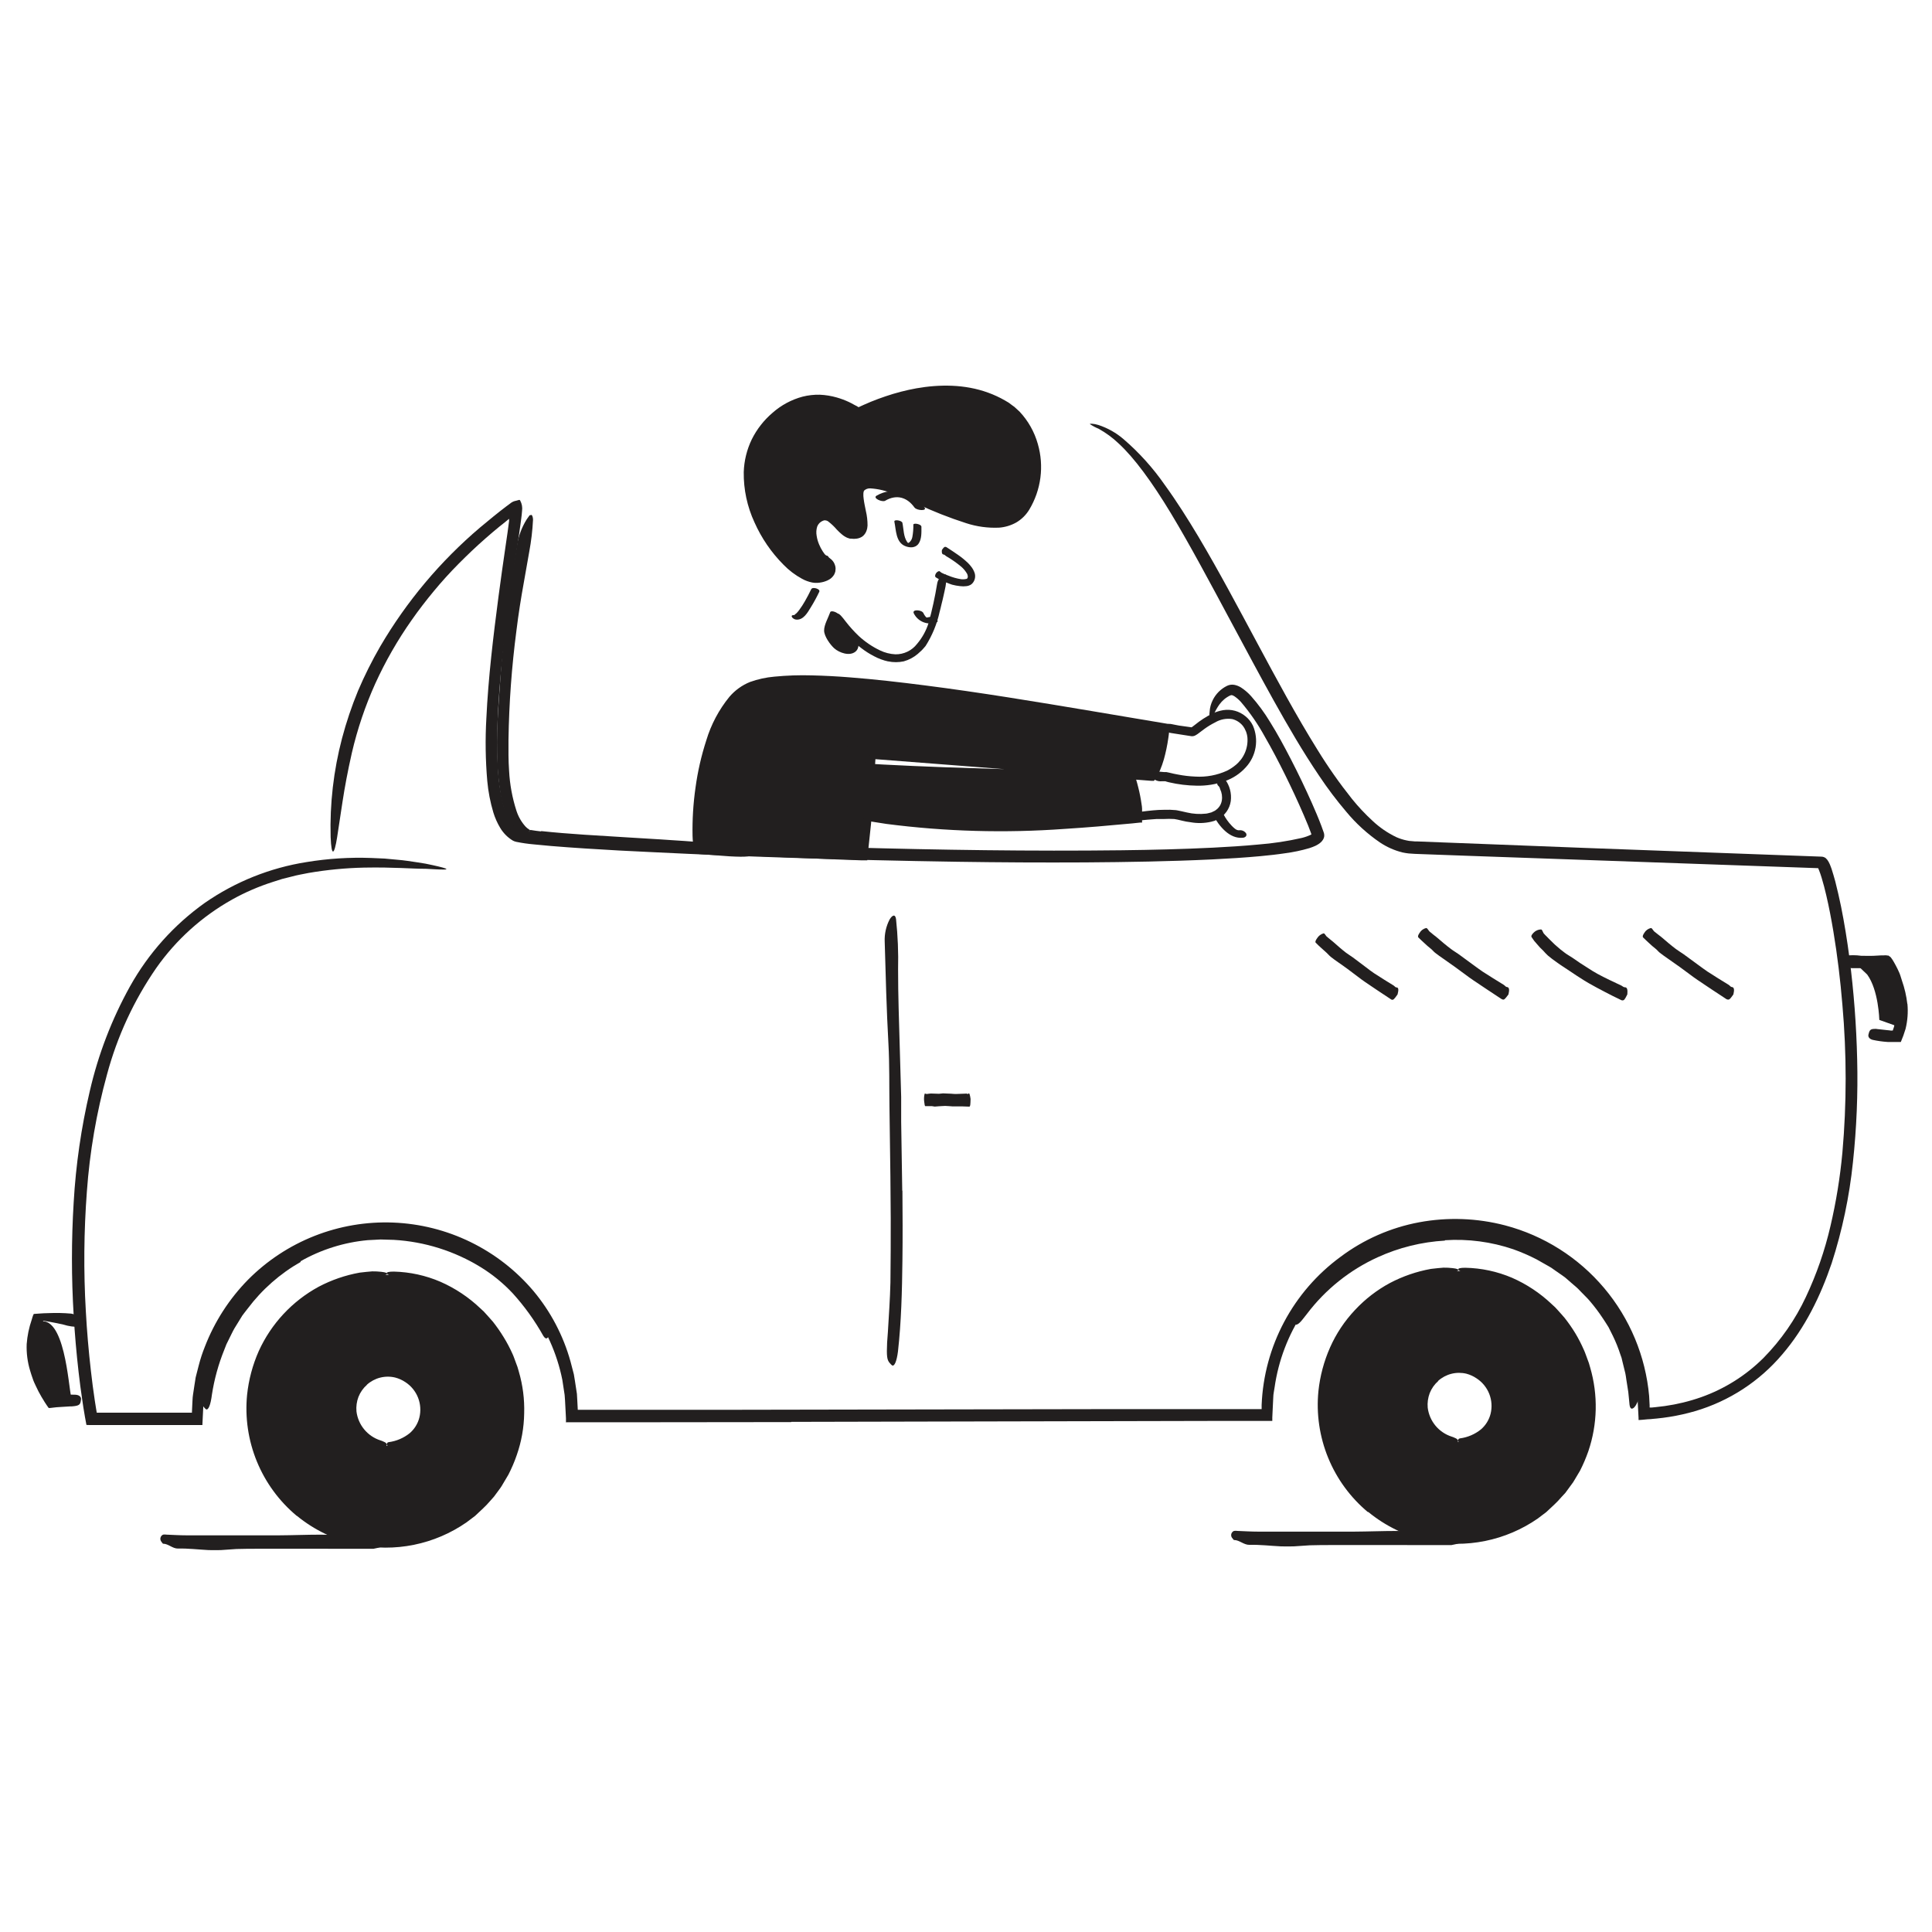 <svg width="250" height="250" viewBox="0 0 250 250" fill="none" xmlns="http://www.w3.org/2000/svg">
<g id="69.Driving">
<g id="69.Driving_2">
<path id="Vector" d="M38.875 163.216C41.549 161.693 44.518 160.758 47.582 160.476L49.265 160.389L50.952 160.437C54.954 160.668 58.835 161.89 62.245 163.995C63.756 164.932 65.136 166.063 66.351 167.36C67.87 169.036 69.194 170.878 70.298 172.851C70.664 173.447 70.986 173.211 71.053 172.49C71.084 172.021 71.037 171.55 70.914 171.096C70.737 170.483 70.468 169.901 70.116 169.37C67.277 165.279 63.208 162.199 58.5 160.577C55.674 159.536 52.694 158.972 49.683 158.909C46.368 158.891 43.089 159.588 40.068 160.952C39.147 161.376 38.255 161.858 37.395 162.394C36.971 162.673 36.52 162.909 36.12 163.221L34.914 164.139C32.538 166.072 30.548 168.435 29.048 171.106C27.897 173.148 27.015 175.332 26.423 177.601C26.318 178.082 26.221 178.606 26.135 179.12C25.992 179.794 25.953 180.487 26.02 181.173C26.03 181.511 26.16 181.834 26.385 182.086C26.462 182.186 26.551 182.277 26.649 182.356C26.962 182.534 27.26 181.779 27.423 180.457C27.73 178.47 28.266 176.526 29.02 174.663L29.298 173.952C29.404 173.721 29.524 173.495 29.635 173.269C29.87 172.812 30.077 172.341 30.332 171.899L31.14 170.586L31.342 170.255L31.572 169.947L32.053 169.327C33.903 166.861 36.242 164.804 38.923 163.284L38.875 163.216Z" fill="#221F1F"/>
<path id="Vector_2" d="M186.971 160.486C189.968 160.29 192.974 160.687 195.817 161.654C196.85 162.022 197.857 162.459 198.832 162.962L200.096 163.678C200.303 163.798 200.519 163.909 200.721 164.038L201.317 164.457C201.712 164.736 202.12 165.005 202.51 165.293L203.62 166.255C203.803 166.418 204 166.563 204.168 166.736L204.678 167.26C205.01 167.611 205.37 167.942 205.688 168.313C206.321 169.052 206.908 169.831 207.442 170.644C207.678 171.01 207.923 171.37 208.144 171.74L208.726 172.904C209.102 173.682 209.423 174.485 209.688 175.308L209.827 175.697L209.923 176.101L210.12 176.904L210.317 177.707C210.38 177.971 210.404 178.25 210.447 178.519C210.524 179.067 210.63 179.606 210.702 180.149C210.774 180.692 210.793 181.245 210.865 181.798C210.952 182.476 211.346 182.404 211.702 181.798C211.929 181.395 212.092 180.959 212.183 180.505C212.306 179.894 212.306 179.265 212.183 178.654C212.001 177.456 211.724 176.274 211.356 175.12L210.702 173.428L210.534 173.005L210.327 172.601L209.909 171.793C208.784 169.65 207.303 167.714 205.529 166.067C203.413 164.023 200.977 162.339 198.317 161.082C195.376 159.746 192.192 159.026 188.962 158.966C186.989 158.919 185.018 159.1 183.087 159.505C181.628 159.818 180.198 160.254 178.813 160.808C177.435 161.363 176.109 162.035 174.846 162.817C172.878 163.992 171.088 165.441 169.529 167.12C169.202 167.51 168.87 167.88 168.567 168.279C167.452 169.817 167.298 170.438 167.452 170.971C167.478 171.096 167.518 171.217 167.572 171.332C167.668 171.481 167.865 171.423 168.13 171.197C168.289 171.05 168.436 170.889 168.567 170.716C168.726 170.519 168.899 170.284 169.106 170.034C171.501 166.863 174.648 164.34 178.264 162.692C181.009 161.438 183.963 160.705 186.976 160.534L186.971 160.486Z" fill="#221F1F"/>
<path id="Vector_3" d="M189.034 199.634C188.481 198.567 187.827 198.355 187.188 198.321C185.037 198.203 182.888 198.131 180.741 198.105C178.89 198.105 177.039 198.182 175.193 198.192C172.01 198.192 168.827 198.192 165.65 198.192C164.688 198.192 163.77 198.192 162.827 198.192C161.885 198.192 161.029 198.134 160.13 198.1C159.979 198.076 159.825 198.076 159.674 198.1C159.584 198.137 159.505 198.196 159.443 198.271C159.381 198.346 159.339 198.435 159.321 198.53C159.302 198.626 159.308 198.724 159.336 198.817C159.365 198.91 159.417 198.994 159.486 199.062C159.549 199.143 159.621 199.273 159.693 199.278C160.39 199.278 160.943 199.918 161.683 199.903C163.044 199.869 164.404 200.033 165.765 200.1C166.313 200.124 166.856 200.1 167.404 200.1C168.097 200.071 168.794 199.99 169.491 199.961C171.414 199.874 187.4 199.961 187.823 199.932C188.233 199.861 188.638 199.761 189.034 199.634Z" fill="#221F1F"/>
<path id="Vector_4" d="M49.52 200.114C48.981 199.047 48.351 198.835 47.731 198.802C45.654 198.683 43.571 198.611 41.481 198.585C39.693 198.585 37.904 198.662 36.116 198.672C33.034 198.672 29.957 198.672 26.88 198.672C25.971 198.672 25.058 198.672 24.149 198.672C23.241 198.672 22.409 198.614 21.539 198.581C21.394 198.556 21.246 198.556 21.101 198.581C21.014 198.62 20.936 198.68 20.877 198.755C20.817 198.83 20.777 198.919 20.759 199.014C20.741 199.108 20.746 199.205 20.774 199.297C20.802 199.389 20.851 199.473 20.919 199.542C20.976 199.624 21.048 199.754 21.116 199.758C21.789 199.758 22.327 200.398 23.039 200.383C24.351 200.35 25.673 200.513 26.991 200.581C27.515 200.605 28.044 200.581 28.572 200.581C29.245 200.552 29.919 200.47 30.592 200.441C32.433 200.355 47.899 200.441 48.327 200.412C48.731 200.342 49.13 200.243 49.52 200.114Z" fill="#221F1F"/>
<path id="Vector_5" d="M69.986 107.582C69.543 107.529 69.091 107.476 68.702 107.404H68.635H68.596L68.548 107.49C68.471 107.635 68.389 107.774 68.303 107.909L68.269 107.961C67.976 108.471 68.649 107.293 68.582 107.409L68.529 107.375C68.491 107.356 68.456 107.333 68.423 107.308C68.279 107.213 68.145 107.103 68.024 106.981C67.489 106.393 67.084 105.698 66.837 104.942C66.289 103.253 65.966 101.499 65.875 99.726C65.779 98.404 65.793 97.072 65.798 95.74C65.868 91.01 66.212 86.287 66.827 81.596C67.082 79.505 67.413 77.409 67.788 75.346C68.019 74.019 68.253 72.692 68.49 71.365C68.74 70.022 68.901 68.663 68.971 67.298C68.98 67.1 68.942 66.902 68.861 66.721C68.822 66.659 68.769 66.615 68.721 66.63L68.596 66.673C68.562 66.673 68.524 66.673 68.51 66.697C68.495 66.721 68.457 66.779 68.423 66.832C68.389 66.885 68.245 67.062 68.139 67.231C67.504 68.258 67.08 69.402 66.894 70.596C65.99 76.01 65.173 81.476 64.798 87.038C64.582 90.361 64.245 93.822 64.317 97.26C64.325 99.16 64.486 101.058 64.798 102.933C64.966 103.893 65.225 104.834 65.572 105.745C65.92 106.72 66.503 107.593 67.269 108.288C67.399 108.396 67.536 108.495 67.678 108.586C67.749 108.634 67.823 108.677 67.899 108.716C68 108.76 68.101 108.793 68.207 108.827C68.291 108.857 68.378 108.878 68.466 108.889L68.697 108.933C68.846 108.933 69 108.986 69.144 109C69.726 109.082 70.303 109.135 70.88 109.192C72.029 109.293 73.173 109.385 74.322 109.466C77.793 109.711 81.284 109.875 84.726 110.086C87.404 110.25 90.014 110.486 92.673 110.678C93.255 110.716 93.822 110.774 94.413 110.808C96.591 110.928 97.298 110.851 97.779 110.461C97.896 110.386 98.004 110.297 98.101 110.197C98.322 109.885 97.447 109.586 95.856 109.428C91.135 108.947 86.154 108.659 81.154 108.356C77.452 108.12 73.702 107.937 70.048 107.543L69.986 107.582Z" fill="#221F1F"/>
<path id="Vector_6" d="M9.207 180.725L6.697 181.278C6.697 181.278 2.539 175.932 4.962 171.062C8.366 169.908 8.861 179.394 9.207 180.725Z" fill="#221F1F"/>
<path id="Vector_7" d="M5.587 177.677C5.231 176.736 5.014 175.748 4.943 174.744C4.943 174.383 4.977 174.018 4.996 173.657C5.015 173.297 5.044 173.018 5.102 172.696C5.159 172.374 5.227 172.061 5.318 171.734L5.482 171.254L5.558 171.023C5.582 170.975 5.582 170.917 5.607 170.898L6.53 171.061C7.082 171.157 7.659 171.278 8.207 171.403C8.885 171.617 9.593 171.716 10.304 171.696C10.52 171.672 10.558 171.273 10.376 170.864C10.273 170.626 10.11 170.42 9.902 170.265C9.695 170.109 9.45 170.011 9.193 169.98C8.234 169.897 7.27 169.876 6.308 169.917C5.852 169.917 5.419 169.951 4.996 169.98L4.371 170.023C4.296 170.16 4.238 170.305 4.198 170.456L4.102 170.778C3.751 171.795 3.533 172.853 3.453 173.927C3.409 175.091 3.56 176.254 3.9 177.369C3.986 177.71 4.121 178.037 4.227 178.374C4.332 178.71 4.486 179.028 4.631 179.335C4.849 179.816 5.093 180.285 5.361 180.739C5.496 180.98 5.616 181.172 5.784 181.436L6.082 181.888L6.241 182.109C6.27 182.138 6.284 182.201 6.328 182.196H6.457L7.284 182.1L7.871 182.061L9.039 181.989C9.212 181.989 9.381 181.989 9.554 181.96C10.188 181.888 10.376 181.754 10.448 181.326C10.469 181.229 10.484 181.131 10.491 181.032C10.491 180.71 10.203 180.494 9.727 180.475C9.01 180.451 8.292 180.475 7.578 180.547L7.034 180.605L6.914 180.407C6.39 179.536 5.959 178.613 5.626 177.653L5.587 177.677Z" fill="#221F1F"/>
<path id="Vector_8" d="M246.808 129.913C246.69 128.882 246.456 127.867 246.111 126.889C245.991 126.533 245.904 126.172 245.75 125.831C245.596 125.49 245.476 125.23 245.318 124.942C245.241 124.793 245.159 124.648 245.077 124.504C245.039 124.442 244.957 124.297 244.895 124.201C244.83 124.093 244.758 123.991 244.678 123.894C244.601 123.807 244.506 123.738 244.399 123.692C244.443 123.61 244.399 123.692 244.423 123.653H244.38H244.294L244.121 123.624C244.004 123.612 243.886 123.612 243.77 123.624H243.462L242.5 123.677C241.943 123.706 241.385 123.677 240.837 123.677C240.132 123.579 239.417 123.579 238.712 123.677C238.27 123.783 238.832 125.269 239.63 125.283C240.342 125.283 241.072 125.283 241.77 125.249C242.125 125.225 242.486 125.201 242.842 125.163L243.385 125.105C243.433 125.103 243.481 125.092 243.524 125.071L243.611 125.033C243.688 124.985 243.717 125.062 243.765 125.105C243.78 125.121 243.793 125.138 243.803 125.158L243.875 125.293L244.015 125.571C244.188 125.951 244.337 126.35 244.496 126.745C244.817 127.605 245.05 128.496 245.193 129.403C245.285 129.966 245.326 130.535 245.313 131.105C245.303 131.536 245.261 131.965 245.188 132.389C245.136 132.718 245.047 133.041 244.923 133.35C244.824 133.36 244.724 133.36 244.625 133.35L244.476 133.326L244.217 133.302L243.178 133.187C243.029 133.187 242.875 133.144 242.721 133.134C242.154 133.134 241.971 133.211 241.846 133.615C241.816 133.706 241.79 133.799 241.77 133.894C241.712 134.211 241.947 134.475 242.366 134.567C242.991 134.702 243.626 134.79 244.265 134.831H244.524H245.005C245.327 134.831 245.645 134.831 245.967 134.831C246.203 134.281 246.407 133.718 246.577 133.144C246.838 132.088 246.92 130.996 246.822 129.913H246.808Z" fill="#221F1F"/>
<path id="Vector_9" d="M116.75 154.063L116.611 145.168C116.611 144.092 116.611 143.01 116.611 141.928L116.284 130.495C116.236 128.808 116.216 127.106 116.212 125.428C116.265 123.26 116.177 121.09 115.947 118.933C115.856 118.255 115.466 118.39 115.115 118.981C114.654 119.87 114.435 120.865 114.481 121.866C114.606 126.241 114.716 130.635 114.962 135.063C115.111 137.712 115.058 140.476 115.096 143.188C115.135 146.168 115.175 149.151 115.216 152.135L115.26 157.644C115.26 160.423 115.26 163.217 115.221 165.976C115.168 168.12 115.019 170.221 114.894 172.332C114.865 172.813 114.817 173.255 114.793 173.721C114.716 175.462 114.76 176 115.159 176.404C115.237 176.503 115.326 176.593 115.423 176.673C115.731 176.866 116.034 176.168 116.197 174.88C116.625 171.082 116.726 167.077 116.774 163.058C116.813 160.072 116.798 157.072 116.774 154.082L116.75 154.063Z" fill="#221F1F"/>
<path id="Vector_10" d="M125.592 142.212C125.52 141.678 125.433 141.366 125.313 141.51C125.193 141.654 125.174 141.51 125.106 141.51L123.664 141.563C123.462 141.563 123.26 141.539 123.058 141.524C122.717 141.524 122.375 141.486 122.034 141.481C121.856 141.481 121.683 141.534 121.505 141.534C121.159 141.534 120.808 141.5 120.457 141.5C120.279 141.5 120.097 141.548 119.919 141.563C119.851 141.563 119.789 141.524 119.722 141.515C119.654 141.505 119.664 141.515 119.64 141.563C119.56 141.901 119.545 142.252 119.597 142.596C119.63 142.923 119.674 143.14 119.736 143.135C120.024 143.135 120.313 143.135 120.597 143.135C120.717 143.135 120.832 143.192 120.948 143.192C121.063 143.192 121.313 143.159 121.496 143.149C121.765 143.149 122.029 143.101 122.299 143.106C122.568 143.111 122.914 143.144 123.222 143.164H123.51H124.424L125.385 143.197C125.408 143.206 125.434 143.206 125.457 143.197C125.553 143.106 125.568 143.01 125.592 142.212Z" fill="#221F1F"/>
<path id="Vector_11" d="M121.885 71.153C121.837 71.49 121.885 71.725 122.102 71.759C122.231 71.759 122.313 71.894 122.414 71.956C123.12 72.363 123.789 72.831 124.414 73.355C124.657 73.57 124.868 73.818 125.044 74.091C125.167 74.251 125.234 74.447 125.236 74.648C125.228 74.718 125.202 74.785 125.159 74.841L125.121 74.889L125.164 74.927L125.135 74.903C125.135 74.903 125.111 74.903 125.082 74.903C124.85 74.962 124.609 74.979 124.371 74.951C123.791 74.86 123.224 74.699 122.683 74.471C122.403 74.376 122.13 74.262 121.866 74.129C121.778 74.077 121.696 74.016 121.621 73.946C121.582 73.946 121.558 73.894 121.515 73.898C121.415 73.925 121.323 73.975 121.245 74.042C121.167 74.109 121.105 74.193 121.063 74.288C120.981 74.461 120.981 74.634 121.087 74.706C121.557 75.004 122.061 75.246 122.587 75.427C122.794 75.504 122.991 75.6 123.203 75.658C123.542 75.748 123.887 75.81 124.236 75.846C124.512 75.882 124.792 75.882 125.068 75.846L125.294 75.802C125.381 75.773 125.466 75.74 125.549 75.701C125.642 75.646 125.729 75.582 125.808 75.509C125.867 75.445 125.92 75.376 125.967 75.302C126.074 75.133 126.144 74.943 126.17 74.745C126.197 74.546 126.18 74.344 126.121 74.153C126.016 73.836 125.853 73.541 125.64 73.283C125.522 73.133 125.395 72.99 125.26 72.855C124.849 72.461 124.407 72.101 123.938 71.778C123.457 71.442 122.977 71.129 122.496 70.817C122.462 70.793 122.425 70.775 122.385 70.764C122.203 70.745 122.159 70.783 121.885 71.153Z" fill="#221F1F"/>
<path id="Vector_12" d="M114.904 85.577C115.577 85.721 116.274 85.721 116.947 85.577C117.614 85.392 118.233 85.064 118.76 84.615C118.933 84.447 119.125 84.293 119.288 84.134C119.452 83.976 119.601 83.774 119.769 83.591C120.628 82.239 121.243 80.747 121.586 79.183C121.683 78.846 121.755 78.505 121.836 78.168C121.918 77.832 122.01 77.5 122.077 77.163C122.163 76.735 122.279 76.308 122.356 75.87C122.434 75.436 122.48 74.998 122.495 74.558C122.495 74.009 121.418 74.558 121.269 75.519C120.99 77.235 120.619 78.934 120.159 80.61C119.847 81.603 119.341 82.523 118.668 83.317C118.337 83.746 117.911 84.092 117.422 84.326C116.934 84.561 116.397 84.678 115.856 84.668C115.161 84.633 114.481 84.458 113.856 84.154C112.868 83.679 111.956 83.062 111.149 82.322C110.534 81.74 109.965 81.111 109.447 80.442L109.106 80.005C108.668 79.466 108.486 79.332 108.178 79.384C108.106 79.389 108.035 79.402 107.966 79.423C107.76 79.495 107.798 79.836 108.086 80.284C108.996 81.66 110.135 82.871 111.452 83.865C111.96 84.257 112.502 84.603 113.072 84.899C113.657 85.215 114.283 85.448 114.933 85.591L114.904 85.577Z" fill="#221F1F"/>
<path id="Vector_13" d="M110.433 82.168C110.433 82.168 111.227 84.413 109.472 84.365C107.852 84.317 107.135 81.673 107.135 81.673L107.933 79.356L110.448 82.168" fill="#221F1F"/>
<path id="Vector_14" d="M110.914 82.245C111.13 82.874 111.284 83.836 110.702 84.317C109.942 84.951 108.611 84.47 107.962 83.903C107.428 83.422 106.649 82.345 106.639 81.595C106.63 80.845 107.192 79.908 107.428 79.22C107.524 78.942 108.245 79.221 108.365 79.374L110.875 82.211C111.106 82.466 110.159 82.365 109.986 82.168L107.471 79.35L108.404 79.504L107.798 81.273C107.697 81.472 107.652 81.693 107.668 81.915C107.683 82.137 107.758 82.35 107.885 82.533C108.173 83.196 109.327 85.057 110.014 83.682C110.19 83.168 110.166 82.607 109.947 82.11C109.865 81.874 110.822 81.99 110.909 82.264L110.914 82.245Z" fill="#221F1F"/>
<path id="Vector_15" d="M107.12 71.941C105.567 71.557 103.851 68.263 105.654 66.855C107.707 65.254 108.851 68.537 110.173 68.816C113.019 69.412 109.894 64.282 111.226 62.898C114.327 59.677 128.298 72.451 132.668 65.71C135.409 61.48 134.173 55.1 130.211 52.581C122.115 47.427 111.394 53.114 111.058 53.22C111.058 53.22 105.707 49.047 100.312 53.624C91.091 61.446 101.524 75.21 105.793 74.802C109 74.518 107.12 71.941 107.12 71.941Z" fill="#221F1F"/>
<path id="Vector_16" d="M115.086 52.47C117.847 51.487 120.776 51.062 123.702 51.22C125.137 51.324 126.548 51.648 127.885 52.182C128.552 52.447 129.195 52.769 129.808 53.144C130.387 53.513 130.91 53.965 131.36 54.485C132.677 56.086 133.418 58.081 133.466 60.153C133.507 61.063 133.421 61.974 133.211 62.86C132.99 63.737 132.641 64.576 132.173 65.35C131.74 66.081 131.057 66.629 130.25 66.894C129.401 67.148 128.505 67.207 127.63 67.067C125.765 66.739 123.951 66.174 122.231 65.384C120.452 64.644 118.707 63.797 116.889 63.047C116.077 62.7 115.244 62.405 114.394 62.163C113.95 62.041 113.497 61.959 113.038 61.917C112.534 61.865 112.025 61.935 111.553 62.119C111.297 62.233 111.066 62.396 110.875 62.6C110.675 62.821 110.54 63.092 110.485 63.384C110.402 63.861 110.402 64.349 110.485 64.826C110.601 65.72 110.822 66.562 110.918 67.355C110.944 67.58 110.944 67.808 110.918 68.033C110.913 68.095 110.892 68.155 110.858 68.207C110.824 68.259 110.776 68.302 110.721 68.331C110.572 68.376 110.413 68.376 110.264 68.331C110.086 68.263 109.922 68.16 109.784 68.028C109.423 67.701 109.072 67.273 108.654 66.865C108.435 66.643 108.193 66.445 107.933 66.273C107.633 66.074 107.29 65.95 106.933 65.913C106.561 65.879 106.188 65.951 105.856 66.119C105.55 66.27 105.274 66.474 105.038 66.72C104.807 66.975 104.628 67.273 104.511 67.598C104.395 67.922 104.344 68.266 104.36 68.61C104.386 69.236 104.55 69.848 104.841 70.403C105.116 70.958 105.504 71.45 105.981 71.845C106.615 72.326 107.077 72.293 107.058 72.172C107.038 72.052 106.75 71.802 106.452 71.331C106.276 71.058 106.125 70.77 106 70.47C105.841 70.105 105.731 69.72 105.673 69.326C105.601 68.93 105.625 68.523 105.745 68.139C105.808 67.972 105.904 67.819 106.028 67.691C106.152 67.563 106.301 67.462 106.466 67.394C106.534 67.394 106.601 67.321 106.654 67.331H106.731H106.808C106.856 67.331 106.918 67.369 106.981 67.374C107.043 67.379 107.12 67.442 107.202 67.499C107.593 67.802 107.952 68.143 108.274 68.519C108.491 68.753 108.724 68.973 108.971 69.177C109.042 69.237 109.116 69.293 109.192 69.345L109.466 69.509C109.572 69.566 109.683 69.611 109.798 69.644L109.981 69.701H110.125C110.366 69.737 110.61 69.737 110.851 69.701C111.124 69.666 111.385 69.565 111.61 69.408C111.822 69.238 111.987 69.018 112.091 68.769C112.143 68.639 112.185 68.505 112.216 68.369C112.237 68.25 112.252 68.13 112.26 68.009C112.263 67.373 112.19 66.738 112.043 66.119C111.933 65.562 111.812 65.028 111.755 64.533C111.721 64.309 111.709 64.082 111.721 63.855C111.722 63.728 111.751 63.603 111.808 63.49C111.915 63.387 112.043 63.308 112.183 63.258C112.323 63.208 112.472 63.187 112.62 63.196C113.636 63.257 114.633 63.495 115.567 63.898C116.586 64.278 117.606 64.73 118.635 65.182C120.705 66.156 122.836 66.996 125.014 67.696C126.392 68.146 127.84 68.343 129.288 68.278C130.069 68.219 130.827 67.989 131.51 67.605C132.192 67.202 132.765 66.637 133.178 65.961C133.941 64.695 134.434 63.285 134.626 61.82C134.818 60.355 134.705 58.866 134.293 57.446C133.853 55.883 133.043 54.449 131.933 53.264L131.481 52.85L131.255 52.644L131.005 52.466L130.524 52.105L130.01 51.802C129.321 51.409 128.601 51.077 127.856 50.807C124.86 49.716 121.606 49.716 118.577 50.249C117.235 50.493 115.912 50.835 114.62 51.273C113.976 51.49 113.336 51.725 112.697 51.985C112.377 52.113 112.064 52.248 111.76 52.389L111.308 52.595C111.236 52.636 111.161 52.669 111.082 52.691L110.918 52.576L110.577 52.403C110.336 52.259 110.096 52.139 109.836 52.014C109.332 51.779 108.809 51.585 108.274 51.432C107.558 51.227 106.821 51.108 106.077 51.076C105.329 51.06 104.582 51.144 103.856 51.326C102.417 51.711 101.087 52.426 99.971 53.413C98.85 54.366 97.934 55.537 97.279 56.855C96.64 58.18 96.286 59.625 96.24 61.095C96.212 63.339 96.687 65.56 97.63 67.595C98.538 69.635 99.81 71.493 101.385 73.076C102.089 73.802 102.899 74.417 103.788 74.898C104.2 75.126 104.644 75.288 105.106 75.379C105.324 75.422 105.547 75.437 105.769 75.422C105.957 75.413 106.143 75.388 106.327 75.35C106.491 75.319 106.651 75.274 106.808 75.216C106.967 75.164 107.12 75.094 107.264 75.009C107.55 74.852 107.786 74.619 107.947 74.336C108.011 74.207 108.061 74.072 108.096 73.932C108.115 73.811 108.124 73.689 108.125 73.567C108.125 73.456 108.101 73.355 108.086 73.264C108.064 73.179 108.036 73.096 108.005 73.014C107.909 72.769 107.756 72.552 107.558 72.379C107.416 72.245 107.254 72.135 107.077 72.052C106.865 71.999 106.966 72.273 107.077 72.836C107.163 73.12 107.151 73.425 107.043 73.701C106.969 73.827 106.858 73.928 106.726 73.99C106.508 74.083 106.278 74.145 106.043 74.172L105.731 74.211C105.635 74.211 105.558 74.211 105.471 74.211C105.378 74.206 105.286 74.189 105.197 74.163C105.1 74.146 105.005 74.119 104.913 74.081C104.512 73.931 104.129 73.734 103.774 73.494C103.019 72.96 102.329 72.341 101.716 71.648C100.445 70.219 99.41 68.596 98.649 66.841C97.865 65.098 97.461 63.208 97.462 61.297C97.481 59.421 98.096 57.6 99.216 56.095C99.865 55.218 100.65 54.452 101.543 53.826C102.407 53.204 103.388 52.764 104.428 52.533C105.471 52.331 106.547 52.362 107.577 52.624C108.102 52.753 108.614 52.93 109.106 53.153C109.355 53.26 109.597 53.382 109.832 53.519C109.947 53.586 110.062 53.648 110.178 53.725C110.423 53.874 110.659 54.062 110.899 54.235C111.197 54.119 111.5 53.99 111.803 53.845L112.284 53.634C112.586 53.499 112.889 53.365 113.192 53.244C113.808 52.994 114.428 52.764 115.058 52.557L115.086 52.47Z" fill="#221F1F"/>
<path id="Vector_17" d="M106.039 76.523C105.703 77.234 105.328 77.926 104.914 78.595C104.505 79.258 103.953 80.287 102.991 80.172C102.51 80.104 102.121 79.508 102.847 79.6C102.688 79.6 102.928 79.479 103.034 79.379C103.175 79.241 103.304 79.091 103.419 78.931C103.689 78.567 103.936 78.187 104.159 77.792C104.448 77.287 104.722 76.773 104.972 76.244C105.14 75.888 106.159 76.22 106.015 76.523H106.039Z" fill="#221F1F"/>
<path id="Vector_18" d="M90.193 109.937C89.669 105.36 91.01 91.668 96.88 88.832C103.712 85.534 132.645 91.13 150.727 94.197C150.544 95.909 150.082 98.784 148.991 100.399C148.001 100.312 123.102 98.37 112.587 97.433C112.539 98.067 112.486 98.788 112.428 99.567C120.424 100.144 137.174 100.562 145.991 100.784C146.5 102.364 146.799 104.005 146.88 105.663C139.414 106.336 125.765 107.764 111.981 105.384C111.828 107.207 111.654 109.009 111.467 110.548L90.193 109.937Z" fill="#221F1F"/>
<path id="Vector_19" d="M125.894 99.404C123.298 99.322 120.707 99.231 118.116 99.115L114.236 98.928L113.356 98.875H113.284C113.26 98.875 113.226 98.875 113.241 98.846L113.279 98.236L130.909 99.601L143.269 100.596L148.971 101.038H149.26H149.332C149.347 101.021 149.36 101.002 149.37 100.981L149.447 100.856L149.755 100.375C149.861 100.173 149.914 100.087 149.967 99.971L150.12 99.639C150.307 99.194 150.467 98.738 150.601 98.274C150.854 97.37 151.047 96.449 151.178 95.519L151.226 95.173L151.293 94.63L151.361 94.058L151.39 93.774V93.702C151.39 93.702 151.346 93.702 151.322 93.702L151.183 93.678L149.351 93.37L146.654 92.918L141.265 92.01C134.053 90.803 126.875 89.606 119.63 88.683C116.418 88.274 113.188 87.899 109.947 87.649C108.326 87.518 106.704 87.433 105.082 87.394C103.452 87.346 101.82 87.4 100.197 87.558C99.126 87.652 98.071 87.883 97.058 88.245C96.025 88.661 95.108 89.321 94.385 90.168C93.031 91.828 92.017 93.737 91.399 95.788C90.751 97.782 90.282 99.831 90 101.909C89.704 103.978 89.575 106.068 89.616 108.159C89.654 109.466 89.846 110.034 89.962 109.981C90.077 109.928 90.164 109.279 90.313 108.202C90.742 104.626 91.409 101.083 92.308 97.596C92.805 95.644 93.597 93.779 94.659 92.067C95.162 91.267 95.815 90.572 96.582 90.019C96.954 89.765 97.361 89.564 97.789 89.423C98.246 89.272 98.714 89.153 99.188 89.067C100.184 88.892 101.191 88.786 102.202 88.75C103.226 88.697 104.265 88.702 105.303 88.721C107.38 88.76 109.471 88.899 111.553 89.077C119.909 89.827 128.26 91.139 136.64 92.442C139.144 92.837 141.673 93.26 144.217 93.692L148.063 94.341L149.87 94.649C149.957 94.683 150.135 94.649 150.072 94.784L149.991 95.37C149.817 96.626 149.498 97.857 149.039 99.038C148.981 99.178 148.914 99.312 148.851 99.452C148.822 99.514 148.774 99.596 148.755 99.635L148.717 99.702C148.688 99.74 148.673 99.812 148.611 99.784H148.385L146.433 99.625L138.644 99L112.111 96.918L111.894 99.923V100.072H111.947H112.144H112.548L113.327 100.12L114.351 100.183L118.443 100.385C125.476 100.687 132.505 100.865 139.534 101.038L143.524 101.13L145.447 101.178C145.534 101.178 145.64 101.178 145.702 101.178L145.784 101.442L145.894 101.856L146.015 102.337C146.174 102.97 146.297 103.612 146.385 104.26C146.385 104.418 146.428 104.577 146.443 104.74C146.457 104.904 146.443 104.933 146.443 105.038V105.288C146.443 105.288 146.443 105.288 146.414 105.288L146.14 105.312L142.293 105.663C137.02 106.153 131.724 106.359 126.428 106.279C122.377 106.21 118.335 105.879 114.327 105.288L112.755 105.034L111.611 104.846H111.572V104.885V104.957V105.101L111.543 105.389L111.481 105.966L111.144 109.082L111.072 109.745V109.913V109.99C111.072 109.99 111.072 110.019 111.072 110.024H111.029L109.928 109.981L106.885 109.87L101.548 109.673C94.866 109.462 92.741 109.486 91.293 109.788C90.97 109.841 90.649 109.91 90.332 109.995C89.683 110.24 92.399 110.538 97.289 110.755L108.303 111.212L111.467 111.327H112.13H112.212C112.245 111.327 112.212 111.284 112.236 111.26V111.096L112.269 110.769L112.39 109.62L112.539 108.216L112.688 106.808L112.726 106.452V106.356C112.726 106.356 112.726 106.317 112.726 106.312H112.774L112.938 106.337L113.289 106.394C113.769 106.466 114.25 106.553 114.702 106.615C122.342 107.603 130.062 107.818 137.745 107.26C139.188 107.173 140.606 107.062 142.034 106.947L146.505 106.548C146.866 106.519 147.212 106.476 147.558 106.437H147.688H147.75H147.784C147.784 106.437 147.784 106.437 147.784 106.409V106.144V105.615V105.091V104.827V104.625C147.784 104.433 147.741 104.245 147.717 104.058C147.614 103.318 147.47 102.584 147.284 101.861L147.144 101.322L146.885 100.437L146.726 99.957H146.197L145.298 99.933L143.149 99.88C137.428 99.745 131.707 99.601 125.991 99.399L125.894 99.404Z" fill="#221F1F"/>
<path id="Vector_20" d="M148.991 100.479C149.138 100.692 149.339 100.862 149.575 100.97C149.81 101.079 150.07 101.122 150.327 101.095C150.412 101.088 150.497 101.088 150.582 101.095H150.712H150.798C150.798 101.095 150.837 101.095 150.88 101.124L151.01 101.162L151.27 101.229C152.448 101.503 153.652 101.65 154.861 101.667C156.1 101.696 157.334 101.498 158.5 101.08C159.544 100.719 160.479 100.099 161.217 99.277C161.873 98.564 162.308 97.676 162.469 96.72C162.631 95.764 162.511 94.782 162.125 93.893C161.899 93.424 161.57 93.011 161.164 92.686C160.767 92.356 160.305 92.114 159.807 91.977C159.31 91.84 158.789 91.811 158.279 91.893C157.797 91.977 157.328 92.124 156.885 92.33C156.071 92.737 155.305 93.234 154.601 93.811L154.347 94.003C154.295 94.037 154.245 94.074 154.197 94.114L153.88 94.071L152.572 93.888C152.25 93.84 151.933 93.758 151.611 93.701C151.48 93.669 151.346 93.66 151.212 93.672C151.136 93.681 151.064 93.709 151.001 93.752C150.938 93.796 150.887 93.853 150.851 93.921C150.814 93.988 150.795 94.062 150.793 94.139C150.792 94.215 150.808 94.291 150.842 94.359C150.892 94.486 150.976 94.597 151.083 94.681C151.19 94.766 151.317 94.82 151.452 94.84L153.577 95.172L154.169 95.263C154.334 95.279 154.5 95.249 154.649 95.177C154.722 95.142 154.791 95.102 154.856 95.056L154.986 94.97L155.851 94.321C156.292 94.001 156.758 93.718 157.246 93.475C157.914 93.078 158.7 92.928 159.467 93.052C159.996 93.187 160.468 93.489 160.813 93.912C161.16 94.362 161.37 94.903 161.419 95.47C161.467 96.144 161.35 96.82 161.077 97.44C160.805 98.059 160.386 98.602 159.856 99.023C159.522 99.299 159.157 99.536 158.77 99.729C157.483 100.317 156.071 100.578 154.659 100.489C153.907 100.458 153.158 100.37 152.419 100.225C152.044 100.167 151.678 100.071 151.308 99.984C151.184 99.952 151.059 99.927 150.933 99.907H150.64L150.053 99.854C149.936 99.847 149.819 99.847 149.702 99.854C149.212 99.864 149.14 99.927 148.991 100.479Z" fill="#221F1F"/>
<path id="Vector_21" d="M157.616 100.86C157.555 101.029 157.517 101.205 157.506 101.384C157.505 101.445 157.519 101.505 157.547 101.56C157.574 101.614 157.615 101.661 157.664 101.697C157.778 101.806 157.854 101.949 157.881 102.105C158.107 102.565 158.185 103.085 158.102 103.591C158.062 103.835 157.974 104.069 157.843 104.279C157.712 104.488 157.54 104.67 157.337 104.812C157.294 104.841 157.256 104.879 157.208 104.908L157.054 104.98L156.756 105.124C156.525 105.173 156.309 105.254 156.073 105.283C155.234 105.377 154.385 105.325 153.563 105.129C153.347 105.072 153.131 105.028 152.909 104.98L152.583 104.913L152.357 104.865L152.145 104.831C151.647 104.782 151.145 104.767 150.645 104.788C150.164 104.788 149.684 104.812 149.203 104.86C148.722 104.894 148.241 104.971 147.76 105.024C147.587 105.024 147.405 105.024 147.227 105.024C147.153 105.022 147.08 105.04 147.015 105.076C146.924 105.177 146.868 105.305 146.856 105.44C146.844 105.575 146.876 105.711 146.948 105.826C147.054 106.048 147.184 106.192 147.347 106.177C148.116 106.1 148.881 106.028 149.645 105.98C149.953 105.98 150.265 105.98 150.568 105.98C151.029 105.954 151.492 105.954 151.953 105.98C152.102 105.998 152.249 106.025 152.395 106.062L152.943 106.192C153.126 106.23 153.304 106.278 153.491 106.312L154.054 106.394C154.943 106.557 155.856 106.536 156.736 106.331L157.169 106.211L157.583 106.009C158.028 105.782 158.413 105.451 158.705 105.044C158.997 104.638 159.187 104.168 159.26 103.673C159.392 102.662 159.121 101.639 158.506 100.826C158.459 100.768 158.406 100.714 158.347 100.668C158.121 100.48 158.039 100.48 157.616 100.86Z" fill="#221F1F"/>
<path id="Vector_22" d="M102.404 183.989L145.784 183.893L156.63 183.869H162.053H164.635C164.637 183.819 164.637 183.769 164.635 183.719V183.417L164.693 182.186L164.76 180.816C164.76 180.378 164.88 179.95 164.933 179.518C165.428 176.045 166.693 172.728 168.634 169.806C170.576 166.885 173.145 164.435 176.154 162.633C178.337 161.304 180.725 160.346 183.221 159.796C185.734 159.272 188.311 159.13 190.866 159.373C193.402 159.666 195.876 160.358 198.197 161.421L199.063 161.835C199.354 161.963 199.635 162.112 199.904 162.282L201.539 163.272L203.053 164.421C203.311 164.609 203.555 164.815 203.784 165.037L204.495 165.681C204.688 165.859 204.894 166.032 205.082 166.219L205.62 166.825C205.976 167.224 206.356 167.604 206.688 168.018C207.353 168.852 207.965 169.727 208.519 170.638L208.938 171.32C209.005 171.436 209.077 171.546 209.144 171.667L209.318 172.022L210.015 173.465C210.25 173.945 210.399 174.46 210.592 174.955C210.788 175.451 210.948 175.96 211.072 176.479L211.471 178.027C211.582 178.546 211.644 179.08 211.731 179.609L211.856 180.397C211.89 180.662 211.89 180.931 211.909 181.195L212.029 183.489V183.667C212.029 183.667 212.029 183.739 212.029 183.744H212.164L212.515 183.719L213.221 183.652C213.457 183.652 213.702 183.623 213.923 183.599L214.351 183.561C214.914 183.503 215.471 183.436 216.034 183.344C217.154 183.165 218.262 182.916 219.351 182.599C223.746 181.308 227.666 178.755 230.625 175.258C233.587 171.811 235.577 167.695 237.019 163.46C238.388 159.215 239.31 154.839 239.769 150.402C240.243 145.989 240.426 141.55 240.318 137.114C240.217 132.682 239.88 128.259 239.308 123.864C239.019 121.667 238.669 119.479 238.231 117.301C238.01 116.21 237.75 115.123 237.481 114.042C237.332 113.498 237.173 112.96 237 112.417C236.952 112.282 236.904 112.143 236.846 112.008L236.76 111.801C236.717 111.71 236.673 111.614 236.62 111.522C236.528 111.341 236.402 111.178 236.25 111.042C236.088 110.92 235.891 110.852 235.688 110.849L229.808 110.633L205.048 109.719L192.688 109.239L186.529 109.003L183.457 108.883C183.202 108.883 182.928 108.883 182.712 108.844L182.366 108.816L182.024 108.753C181.563 108.66 181.113 108.516 180.683 108.325C179.551 107.782 178.509 107.067 177.596 106.205C176.649 105.334 175.766 104.394 174.957 103.393C173.33 101.355 171.831 99.22 170.467 96.998C167.697 92.551 165.212 87.912 162.721 83.277C160.231 78.643 157.765 73.969 155.063 69.426C153.707 67.162 152.294 64.917 150.736 62.768C149.209 60.564 147.408 58.564 145.375 56.816C144.425 56.002 143.324 55.383 142.135 54.993C141.858 54.903 141.57 54.848 141.279 54.83C141.096 54.83 141.019 54.83 141.034 54.878C141.391 55.118 141.771 55.321 142.169 55.484C143.106 56.005 143.974 56.643 144.75 57.383C146.765 59.234 149.077 62.383 151.515 66.421C153.952 70.46 156.568 75.368 159.428 80.705C161.212 84.022 162.981 87.354 164.822 90.657C166.664 93.96 168.568 97.243 170.712 100.412C171.78 102.013 172.941 103.551 174.188 105.018C175.455 106.553 176.933 107.901 178.577 109.022C179.459 109.61 180.434 110.043 181.462 110.301C181.732 110.361 182.004 110.406 182.279 110.436C182.544 110.46 182.851 110.484 183.068 110.489L184.481 110.542L190.135 110.748L235.236 112.34C235.246 112.336 235.257 112.337 235.267 112.342C235.277 112.346 235.284 112.354 235.289 112.364V112.393L235.356 112.542C235.491 112.864 235.611 113.224 235.721 113.59C235.947 114.325 236.14 115.085 236.318 115.849C236.678 117.383 236.971 118.945 237.236 120.513C237.76 123.647 238.14 126.82 238.404 130.003C238.967 136.375 238.967 142.785 238.404 149.157C238.108 152.362 237.591 155.543 236.856 158.676C236.126 161.825 235.064 164.887 233.688 167.811C232.322 170.734 230.469 173.404 228.207 175.705C225.925 177.982 223.164 179.721 220.125 180.796C218.601 181.332 217.028 181.715 215.428 181.941C215.029 181.998 214.625 182.046 214.221 182.085L213.741 182.133H213.539H213.462V182.032V181.835L213.399 180.652C212.94 175.502 210.906 170.619 207.572 166.667C204.239 162.715 199.768 159.886 194.769 158.566C191.134 157.615 187.334 157.477 183.64 158.162C179.942 158.853 176.455 160.388 173.447 162.647C170.42 164.868 167.932 167.742 166.167 171.057C164.403 174.371 163.407 178.04 163.255 181.792V182.152V182.287V182.34H159.582H154.12H143.193L121.342 182.378L94.447 182.426H80.986H74.765L74.702 181.229L74.654 180.373L74.524 179.522C74.433 178.96 74.361 178.393 74.255 177.83L73.822 176.171C72.889 172.819 71.25 169.704 69.015 167.037C66.768 164.387 63.995 162.233 60.872 160.712C57.749 159.19 54.344 158.334 50.873 158.199C47.401 158.063 43.94 158.651 40.707 159.924C37.475 161.197 34.543 163.128 32.096 165.594C29.666 168.069 27.766 171.014 26.515 174.248C26.193 175.047 25.925 175.866 25.712 176.7L25.39 177.955C25.329 178.161 25.287 178.372 25.265 178.585L25.164 179.224L24.971 180.503C24.904 180.926 24.914 181.359 24.88 181.787L24.837 182.71V182.801C24.837 182.801 24.837 182.825 24.808 182.801H12.789C12.699 182.811 12.609 182.811 12.52 182.801L12.423 182.215L12.27 181.253C12.077 179.971 11.909 178.689 11.765 177.407C11.467 174.824 11.247 172.24 11.106 169.657C10.807 164.504 10.852 159.337 11.241 154.191C11.608 149.073 12.479 144.003 13.842 139.056C15.164 134.12 17.325 129.447 20.231 125.244C22.795 121.599 26.145 118.578 30.034 116.402C31.704 115.471 33.463 114.71 35.284 114.128L36.505 113.739L37.693 113.441C38.462 113.224 39.217 113.109 39.928 112.96C42.297 112.553 44.693 112.321 47.096 112.268C50.995 112.195 53.25 112.426 55.087 112.421C55.919 112.46 57.01 112.537 57.515 112.518C57.933 112.518 57.818 112.407 57.221 112.244C56.919 112.162 56.495 112.061 55.962 111.945L55.068 111.758C54.736 111.695 54.38 111.647 53.995 111.585C53.221 111.474 52.342 111.32 51.346 111.244L49.779 111.099C49.231 111.066 48.649 111.046 48.048 111.022C45.246 110.918 42.44 111.096 39.673 111.551C34.936 112.297 30.43 114.105 26.491 116.84C22.51 119.676 19.21 123.361 16.827 127.628C14.468 131.874 12.717 136.429 11.625 141.162C10.512 145.9 9.812 150.726 9.534 155.585C9.236 160.455 9.236 165.339 9.534 170.21C9.678 172.652 9.89 175.091 10.168 177.527C10.306 178.748 10.467 179.966 10.649 181.181L10.784 182.094L10.995 183.359L11.159 184.244C11.135 184.455 11.346 184.383 11.486 184.397H26.092C26.125 184.397 26.183 184.397 26.193 184.397V184.287L26.284 182.445L26.332 181.546C26.337 181.253 26.361 180.961 26.404 180.671L26.673 178.936C26.714 178.646 26.777 178.36 26.861 178.08L27.082 177.229L27.298 176.378L27.601 175.556L27.904 174.729C27.995 174.451 28.106 174.179 28.236 173.917L29 172.335C29.27 171.816 29.596 171.33 29.895 170.825C30.053 170.575 30.183 170.311 30.375 170.08L30.904 169.378C31.24 168.897 31.604 168.436 31.995 167.998C34.287 165.357 37.125 163.244 40.313 161.806C43.51 160.38 46.992 159.706 50.491 159.835C53.992 159.942 57.428 160.819 60.553 162.402C63.673 164.002 66.391 166.284 68.505 169.081C70.62 171.877 72.076 175.114 72.765 178.551L72.962 179.844C73.045 180.274 73.095 180.71 73.111 181.147L73.202 182.864L73.236 183.537V183.873V184.042C73.236 184.085 73.279 184.042 73.298 184.042H80.462L102.361 184.018L102.404 183.989Z" fill="#221F1F"/>
<path id="Vector_23" d="M188.683 164.465C192.106 164.465 195.452 165.48 198.298 167.382C201.144 169.284 203.363 171.987 204.673 175.149C205.983 178.312 206.325 181.792 205.658 185.149C204.99 188.506 203.341 191.59 200.921 194.011C198.5 196.431 195.416 198.08 192.059 198.748C188.702 199.415 185.222 199.073 182.059 197.763C178.897 196.453 176.194 194.234 174.292 191.388C172.39 188.542 171.375 185.196 171.375 181.773C171.375 179.5 171.823 177.249 172.692 175.149C173.562 173.049 174.837 171.141 176.444 169.534C178.051 167.927 179.959 166.652 182.059 165.782C184.159 164.913 186.41 164.465 188.683 164.465ZM188.683 186.604C189.632 186.604 190.561 186.323 191.351 185.796C192.141 185.268 192.757 184.519 193.122 183.642C193.486 182.765 193.583 181.799 193.4 180.867C193.216 179.936 192.76 179.079 192.09 178.406C191.421 177.732 190.566 177.272 189.635 177.084C188.704 176.896 187.738 176.988 186.859 177.348C185.98 177.708 185.228 178.321 184.697 179.108C184.166 179.896 183.88 180.823 183.875 181.773C183.875 183.05 184.381 184.275 185.282 185.181C186.182 186.086 187.405 186.598 188.683 186.604Z" fill="#221F1F"/>
<path id="Vector_24" d="M177.039 195.635C179.282 197.479 181.932 198.763 184.77 199.38C187.212 199.891 189.732 199.898 192.177 199.402C194.622 198.906 196.941 197.917 198.991 196.495L200.092 195.659L201.106 194.712C201.446 194.394 201.767 194.057 202.068 193.702L202.548 193.188L202.957 192.63L203.366 192.072L203.568 191.793L203.746 191.5L204.452 190.313C204.87 189.494 205.231 188.647 205.534 187.779C206.72 184.283 206.803 180.506 205.77 176.962C205.671 176.568 205.544 176.183 205.39 175.808C205.241 175.433 205.125 175.039 204.952 174.673C204.63 173.934 204.261 173.216 203.846 172.524C203.425 171.834 202.962 171.169 202.462 170.534C202.202 170.221 201.923 169.928 201.659 169.625L201.25 169.178L200.808 168.769C199.302 167.336 197.558 166.176 195.654 165.342C193.74 164.527 191.686 164.088 189.606 164.048C188.308 164.048 188.51 164.37 189.544 164.745C189.803 164.837 190.111 164.928 190.462 165.029C190.813 165.13 191.197 165.289 191.621 165.414C192.044 165.539 192.486 165.712 192.962 165.861C193.202 165.947 193.443 166.005 193.697 166.106L194.452 166.399C198.139 167.798 201.217 170.448 203.149 173.885C205.063 177.377 205.699 181.426 204.947 185.337C204.446 187.74 203.415 190.002 201.928 191.956C200.442 193.911 198.538 195.509 196.356 196.635C193.952 197.896 191.278 198.554 188.563 198.554C185.848 198.554 183.174 197.896 180.77 196.635C177.786 195.073 175.341 192.649 173.755 189.678C172.56 187.431 171.888 184.943 171.79 182.399C171.692 179.856 172.17 177.323 173.188 174.991C174.787 171.423 177.592 168.532 181.111 166.827C181.496 166.654 181.871 166.467 182.255 166.308L183.447 165.894C183.79 165.779 184.138 165.681 184.491 165.601C184.813 165.519 185.101 165.433 185.366 165.37C185.909 165.279 186.327 165.192 186.697 165.106C187.211 165.038 187.711 164.889 188.178 164.664C188.345 164.591 188.506 164.506 188.659 164.409C188.818 164.269 188.563 164.159 187.952 164.092C187.564 164.049 187.174 164.029 186.784 164.034C186.303 164.067 185.77 164.125 185.154 164.197C183.309 164.53 181.526 165.143 179.866 166.015C178.175 166.924 176.645 168.105 175.337 169.51C173.997 170.928 172.907 172.563 172.116 174.346C171.317 176.148 170.806 178.064 170.601 180.024C170.314 182.958 170.748 185.917 171.866 188.645C172.983 191.372 174.751 193.785 177.015 195.673L177.039 195.635Z" fill="#221F1F"/>
<path id="Vector_25" d="M186.092 178.686C186.581 178.245 187.17 177.931 187.808 177.769C188.447 177.607 189.115 177.604 189.755 177.758C190.223 177.883 190.667 178.086 191.067 178.359C191.809 178.841 192.383 179.542 192.708 180.365C193.032 181.188 193.093 182.092 192.88 182.95C192.682 183.729 192.251 184.428 191.644 184.955C190.857 185.593 189.909 185.999 188.904 186.128C188.596 186.191 188.606 186.518 188.933 186.825C189.17 187.027 189.458 187.16 189.766 187.211C190.073 187.262 190.388 187.228 190.678 187.114C191.965 186.643 193.03 185.709 193.664 184.494C194.279 183.289 194.418 181.897 194.053 180.595C193.848 179.822 193.486 179.101 192.99 178.474C192.494 177.848 191.874 177.331 191.168 176.955C190.39 176.57 189.529 176.38 188.66 176.402C187.792 176.424 186.941 176.657 186.183 177.08C185.724 177.34 185.305 177.664 184.938 178.042C184.58 178.424 184.276 178.852 184.034 179.316C183.683 180.02 183.49 180.792 183.469 181.579C183.447 182.365 183.597 183.146 183.909 183.869C184.373 184.999 185.196 185.944 186.25 186.561C186.484 186.702 186.73 186.821 186.986 186.917C187.19 186.984 187.399 187.037 187.611 187.075C187.756 187.092 187.903 187.092 188.048 187.075C188.147 187.066 188.242 187.033 188.326 186.98C188.409 186.926 188.479 186.854 188.529 186.768C188.584 186.699 188.629 186.623 188.664 186.542C188.707 186.412 188.635 186.287 188.491 186.181C188.403 186.124 188.31 186.078 188.212 186.042C188.093 185.982 187.969 185.934 187.842 185.898C187.021 185.633 186.294 185.14 185.745 184.475C185.197 183.811 184.85 183.003 184.745 182.148C184.689 181.509 184.778 180.867 185.005 180.268C185.244 179.667 185.621 179.132 186.106 178.705L186.092 178.686Z" fill="#221F1F"/>
<path id="Vector_26" d="M50.067 164.961C53.49 164.961 56.837 165.976 59.683 167.878C62.529 169.78 64.748 172.483 66.058 175.645C67.368 178.808 67.71 182.288 67.042 185.645C66.375 189.003 64.726 192.086 62.306 194.507C59.885 196.928 56.801 198.576 53.444 199.244C50.087 199.912 46.606 199.569 43.444 198.259C40.281 196.949 37.578 194.73 35.676 191.884C33.775 189.038 32.76 185.692 32.76 182.269C32.76 177.678 34.583 173.276 37.829 170.03C41.075 166.784 45.477 164.961 50.067 164.961ZM50.067 187.1C51.023 187.1 51.957 186.817 52.752 186.286C53.546 185.755 54.166 185.001 54.531 184.118C54.897 183.235 54.993 182.263 54.806 181.326C54.62 180.389 54.16 179.528 53.484 178.852C52.808 178.176 51.947 177.716 51.01 177.53C50.073 177.343 49.101 177.439 48.218 177.805C47.335 178.17 46.581 178.79 46.05 179.584C45.519 180.379 45.236 181.313 45.236 182.269C45.236 183.55 45.745 184.779 46.651 185.685C47.557 186.591 48.786 187.1 50.067 187.1Z" fill="#221F1F"/>
<path id="Vector_27" d="M38.424 196.154C40.671 197.987 43.32 199.263 46.155 199.875C48.596 200.386 51.116 200.394 53.56 199.898C56.004 199.402 58.322 198.412 60.371 196.99L61.477 196.154L62.501 195.192C62.84 194.874 63.161 194.537 63.462 194.183L63.919 193.668L64.332 193.11L64.741 192.553L64.905 192.308L65.082 192.009L65.784 190.827C66.205 190.009 66.567 189.162 66.866 188.293C67.475 186.559 67.8 184.737 67.828 182.899C67.884 181.068 67.651 179.239 67.135 177.481C67.037 177.087 66.91 176.702 66.755 176.327C66.606 175.952 66.491 175.558 66.318 175.192C65.987 174.452 65.608 173.734 65.183 173.043C64.761 172.352 64.298 171.686 63.799 171.048C63.539 170.74 63.26 170.447 62.996 170.144L62.587 169.697L62.145 169.288C60.639 167.855 58.895 166.695 56.991 165.86C55.084 165.04 53.038 164.593 50.962 164.543C49.664 164.543 49.866 164.865 50.9 165.24C51.159 165.332 51.467 165.423 51.818 165.524C52.169 165.625 52.554 165.784 52.977 165.909C53.4 166.034 53.842 166.202 54.318 166.356C54.558 166.442 54.799 166.5 55.054 166.601L55.808 166.894C59.495 168.293 62.573 170.943 64.505 174.38C66.419 177.871 67.055 181.921 66.304 185.832C65.804 188.23 64.776 190.487 63.295 192.439C61.814 194.391 59.917 195.988 57.741 197.115C55.338 198.377 52.664 199.036 49.95 199.036C47.236 199.036 44.562 198.377 42.159 197.115C39.175 195.554 36.731 193.13 35.145 190.159C33.951 187.913 33.28 185.426 33.182 182.884C33.084 180.343 33.561 177.812 34.578 175.481C36.174 171.91 38.977 169.016 42.496 167.308C42.88 167.134 43.255 166.947 43.64 166.788L44.832 166.375C45.175 166.26 45.523 166.162 45.876 166.082C46.198 166 46.486 165.913 46.751 165.851C47.294 165.759 47.712 165.673 48.083 165.586C48.596 165.518 49.096 165.369 49.563 165.144C49.73 165.072 49.891 164.987 50.044 164.889C50.203 164.75 49.948 164.639 49.337 164.572C48.949 164.529 48.559 164.51 48.169 164.514C47.688 164.548 47.155 164.606 46.539 164.678C44.694 165.01 42.911 165.623 41.251 166.495C37.826 168.352 35.1 171.276 33.486 174.822C32.688 176.624 32.177 178.54 31.972 180.5C31.686 183.435 32.123 186.396 33.243 189.124C34.364 191.853 36.134 194.266 38.4 196.154H38.424Z" fill="#221F1F"/>
<path id="Vector_28" d="M47.476 179.182C47.966 178.741 48.555 178.427 49.193 178.265C49.832 178.103 50.5 178.099 51.14 178.254C51.608 178.376 52.051 178.576 52.452 178.845C53.194 179.327 53.768 180.028 54.093 180.851C54.417 181.674 54.478 182.578 54.265 183.437C54.067 184.215 53.636 184.915 53.029 185.442C52.242 186.079 51.294 186.485 50.289 186.615C49.981 186.677 49.991 187.004 50.318 187.312C50.555 187.513 50.843 187.647 51.151 187.697C51.458 187.748 51.773 187.715 52.063 187.6C53.35 187.13 54.415 186.195 55.048 184.98C55.666 183.776 55.803 182.383 55.433 181.081C55.231 180.308 54.87 179.585 54.373 178.958C53.877 178.332 53.255 177.815 52.548 177.442C51.766 177.055 50.901 176.865 50.029 176.889C49.163 176.916 48.316 177.148 47.558 177.567C47.102 177.827 46.684 178.151 46.318 178.528C45.96 178.91 45.656 179.338 45.414 179.802C45.063 180.506 44.87 181.278 44.849 182.065C44.827 182.851 44.977 183.633 45.289 184.355C45.753 185.485 46.576 186.431 47.63 187.047C47.864 187.188 48.11 187.307 48.366 187.403C48.57 187.471 48.779 187.524 48.991 187.562C49.136 187.578 49.283 187.578 49.428 187.562C49.527 187.552 49.622 187.52 49.706 187.466C49.789 187.413 49.859 187.34 49.909 187.254C49.964 187.185 50.009 187.109 50.044 187.028C50.087 186.898 50.015 186.773 49.871 186.668C49.783 186.611 49.69 186.564 49.592 186.528C49.473 186.468 49.349 186.42 49.222 186.384C48.401 186.12 47.674 185.626 47.126 184.961C46.577 184.297 46.23 183.489 46.126 182.634C46.069 181.996 46.158 181.353 46.385 180.754C46.624 180.154 47.001 179.618 47.486 179.192L47.476 179.182Z" fill="#221F1F"/>
<path id="Vector_29" d="M224.298 128.682C224.428 128.129 224.428 127.764 224.115 127.721C223.937 127.721 223.851 127.538 223.712 127.451C222.779 126.879 221.846 126.307 220.933 125.711C220.543 125.447 220.168 125.163 219.788 124.889L217.865 123.48C217.538 123.245 217.183 123.047 216.861 122.802C216.221 122.322 215.611 121.793 215.01 121.278C214.692 121.023 214.38 120.797 214.048 120.523C213.942 120.422 213.875 120.288 213.779 120.177C213.761 120.152 213.739 120.13 213.712 120.115C213.685 120.099 213.656 120.089 213.625 120.086C213.45 120.126 213.284 120.201 213.139 120.307C212.993 120.413 212.871 120.547 212.779 120.701C212.596 120.975 212.51 121.182 212.62 121.307C212.87 121.572 213.13 121.788 213.389 122.038C213.649 122.288 213.913 122.519 214.178 122.721C214.442 122.922 214.567 123.124 214.788 123.293C215.13 123.567 215.49 123.807 215.841 124.057L217.399 125.153L219.144 126.442L219.707 126.836L221.486 128.028L223.346 129.254C223.391 129.287 223.442 129.311 223.495 129.326C223.76 129.398 223.841 129.326 224.298 128.682Z" fill="#221F1F"/>
<path id="Vector_30" d="M210.577 128.671C210.625 128.104 210.577 127.739 210.25 127.753C210.067 127.753 209.952 127.604 209.803 127.532C208.769 127.051 207.745 126.57 206.745 126.032C206.322 125.796 205.909 125.551 205.5 125.277C204.801 124.844 204.122 124.394 203.462 123.926C203.115 123.695 202.745 123.498 202.423 123.244C202.089 123 201.768 122.738 201.462 122.46C201.139 122.2 200.875 121.902 200.582 121.628C200.428 121.489 200.298 121.34 200.159 121.2C200.013 121.063 199.875 120.919 199.745 120.768C199.674 120.644 199.61 120.518 199.553 120.388C199.54 120.358 199.521 120.332 199.497 120.311C199.473 120.29 199.444 120.275 199.413 120.268C199.05 120.274 198.704 120.424 198.452 120.686C198.216 120.917 198.096 121.128 198.192 121.268L198.524 121.748L198.899 122.181L199.274 122.609L199.673 122.998C199.87 123.225 200.079 123.442 200.298 123.647C200.663 123.958 201.045 124.248 201.442 124.518C201.99 124.921 202.562 125.268 203.115 125.647L204.077 126.287L205.038 126.902L205.659 127.268C206.312 127.643 206.981 127.994 207.644 128.34C208.308 128.686 209.034 129.061 209.745 129.393C209.796 129.424 209.854 129.443 209.913 129.45C210.154 129.455 210.231 129.378 210.577 128.671Z" fill="#221F1F"/>
<path id="Vector_31" d="M195.192 128.682C195.322 128.129 195.322 127.764 195.014 127.721C194.837 127.721 194.745 127.538 194.606 127.451C193.678 126.879 192.745 126.307 191.827 125.711C191.438 125.447 191.063 125.163 190.683 124.889L188.76 123.48C188.438 123.245 188.077 123.047 187.76 122.802C187.115 122.322 186.505 121.793 185.904 121.278C185.587 121.023 185.274 120.797 184.966 120.523C184.871 120.413 184.783 120.298 184.702 120.177C184.684 120.152 184.66 120.13 184.632 120.114C184.605 120.099 184.575 120.089 184.543 120.086C184.369 120.126 184.204 120.201 184.059 120.307C183.915 120.413 183.793 120.547 183.702 120.701C183.514 120.975 183.428 121.182 183.538 121.307C183.788 121.572 184.053 121.788 184.313 122.038C184.572 122.288 184.837 122.519 185.096 122.721C185.356 122.922 185.49 123.124 185.707 123.293C186.048 123.567 186.409 123.807 186.764 124.057L188.317 125.153L190.067 126.442L190.63 126.836L192.409 128.028L194.264 129.254C194.31 129.286 194.36 129.31 194.413 129.326C194.635 129.398 194.712 129.326 195.192 128.682Z" fill="#221F1F"/>
<path id="Vector_32" d="M180.842 128.682C180.986 128.139 181.001 127.778 180.712 127.773C180.549 127.773 180.472 127.61 180.347 127.533C179.501 127.014 178.655 126.49 177.823 125.947C177.472 125.706 177.135 125.466 176.794 125.192C176.212 124.764 175.645 124.326 175.073 123.898C174.78 123.682 174.457 123.499 174.169 123.278C173.587 122.831 173.049 122.346 172.506 121.87C172.227 121.629 171.933 121.418 171.659 121.177C171.574 121.076 171.494 120.97 171.419 120.86C171.404 120.835 171.383 120.814 171.358 120.799C171.333 120.783 171.304 120.775 171.275 120.773C170.928 120.87 170.629 121.093 170.438 121.398C170.246 121.668 170.155 121.879 170.251 121.98C170.482 122.216 170.732 122.461 170.948 122.648C171.164 122.836 171.429 123.081 171.655 123.283C171.881 123.485 172.006 123.663 172.203 123.817C172.515 124.067 172.837 124.297 173.164 124.523C173.645 124.865 174.126 125.187 174.573 125.533L176.155 126.725L176.664 127.086C177.198 127.456 177.741 127.817 178.28 128.177L179.972 129.297C180.011 129.33 180.057 129.353 180.107 129.365C180.289 129.403 180.39 129.326 180.842 128.682Z" fill="#221F1F"/>
<path id="Vector_33" d="M112.602 97.341C112.477 96.946 112.318 96.706 112.068 96.793C111.919 96.841 111.775 96.759 111.63 96.745L108.693 96.509C108.275 96.471 107.856 96.403 107.438 96.355L105.323 96.096C104.957 96.052 104.592 96.047 104.231 96.004C103.51 95.918 102.789 95.802 102.078 95.696C101.712 95.644 101.347 95.624 100.986 95.567C100.856 95.542 100.729 95.505 100.606 95.456C100.553 95.439 100.496 95.439 100.443 95.456C100.343 95.54 100.266 95.648 100.218 95.77C100.17 95.892 100.153 96.023 100.169 96.153C100.169 96.394 100.241 96.567 100.371 96.591C100.996 96.716 101.592 96.797 102.193 96.889C102.438 96.922 102.674 96.995 102.919 97.023C103.299 97.076 103.683 97.1 104.063 97.139C104.626 97.192 105.183 97.235 105.746 97.297L107.669 97.543L108.275 97.615L110.169 97.802L112.14 98.009C112.189 98.016 112.24 98.016 112.289 98.009C112.477 97.971 112.501 97.903 112.602 97.341Z" fill="#221F1F"/>
<path id="Vector_34" d="M112.346 99.557C111.957 99.609 111.726 99.682 111.822 99.816C111.918 99.951 111.822 99.97 111.822 100.042C111.798 100.552 111.779 101.057 111.745 101.566C111.745 101.783 111.693 101.999 111.668 102.215C111.625 102.581 111.582 102.946 111.548 103.311C111.548 103.499 111.548 103.691 111.548 103.879C111.519 104.254 111.467 104.629 111.438 105.004C111.438 105.196 111.438 105.393 111.438 105.585C111.425 105.656 111.408 105.725 111.385 105.792C111.379 105.809 111.379 105.826 111.384 105.843C111.39 105.859 111.4 105.873 111.414 105.884C111.642 105.989 111.895 106.027 112.144 105.994C112.38 105.994 112.539 105.946 112.543 105.879C112.543 105.566 112.577 105.259 112.606 104.951C112.606 104.826 112.664 104.701 112.673 104.576C112.673 104.379 112.673 104.182 112.673 103.985C112.673 103.696 112.673 103.408 112.712 103.119C112.75 102.831 112.789 102.46 112.827 102.129C112.827 102.023 112.851 101.922 112.861 101.816C112.89 101.489 112.914 101.162 112.947 100.855C112.981 100.547 113.015 100.177 113.048 99.84C113.056 99.815 113.056 99.788 113.048 99.763C112.981 99.643 112.909 99.624 112.346 99.557Z" fill="#221F1F"/>
<path id="Vector_35" d="M158.337 105.399C158.607 105.911 158.945 106.385 159.342 106.808C159.582 107.058 159.967 107.476 160.346 107.438C160.521 107.413 160.7 107.438 160.861 107.512C161.022 107.585 161.159 107.703 161.255 107.851C161.39 108.164 161.135 108.37 160.842 108.404C159.087 108.587 157.76 106.894 156.995 105.519C156.63 104.856 158.039 104.875 158.318 105.389L158.337 105.399Z" fill="#221F1F"/>
<path id="Vector_36" d="M109.875 109.701C98.212 109.388 86.534 108.98 74.899 108.23C73.537 108.14 72.181 108.033 70.832 107.908C70.154 107.845 69.481 107.778 68.817 107.701C68.486 107.662 68.154 107.619 67.832 107.571L67.351 107.489L67.149 107.441H67.111C67.111 107.441 67.111 107.441 67.087 107.441C66.574 107.103 66.159 106.635 65.885 106.086C65.559 105.462 65.306 104.804 65.13 104.124C64.732 102.528 64.496 100.897 64.423 99.254C64.322 97.6 64.317 95.927 64.361 94.254C64.452 90.888 64.736 87.552 65.101 84.206C65.466 80.86 65.923 77.518 66.413 74.182L67.163 69.167L67.341 67.912L67.452 67.076C67.495 66.749 67.534 66.422 67.553 66.114C67.62 65.653 67.536 65.182 67.312 64.773C67.312 64.744 67.24 64.677 67.187 64.686L67.053 64.72L66.779 64.797C66.558 64.834 66.349 64.917 66.163 65.042C65.683 65.393 65.236 65.735 64.779 66.09C64.452 66.345 64.173 66.571 63.875 66.811C63.284 67.292 62.697 67.773 62.125 68.254C56.983 72.618 52.616 77.82 49.207 83.638C48.129 85.501 47.165 87.428 46.322 89.408C45.501 91.402 44.812 93.448 44.26 95.533C43.163 99.704 42.666 104.01 42.784 108.321C42.894 111.004 43.264 110.6 43.62 108.369C43.788 107.254 44.029 105.691 44.312 103.807C44.596 101.922 45 99.759 45.529 97.427C46.245 94.347 47.26 91.344 48.558 88.46C49.87 85.58 51.447 82.828 53.269 80.239C54.173 78.941 55.149 77.686 56.154 76.47C57.159 75.254 58.24 74.066 59.361 72.936C60.481 71.807 61.639 70.706 62.841 69.653C63.437 69.129 64.048 68.61 64.668 68.105C64.981 67.855 65.288 67.624 65.606 67.355L65.75 67.235L65.837 67.162C65.837 67.162 65.87 67.119 65.875 67.162C65.877 67.178 65.877 67.195 65.875 67.21C65.882 67.281 65.882 67.352 65.875 67.422L65.678 68.898L65.437 70.552C65.115 72.759 64.798 74.975 64.505 77.201C63.832 82.355 63.187 87.624 62.933 92.98C62.781 95.675 62.821 98.377 63.053 101.066C63.178 102.443 63.441 103.804 63.837 105.129C64.049 105.82 64.342 106.483 64.712 107.105C65.115 107.788 65.681 108.362 66.361 108.773C66.497 108.844 66.643 108.898 66.793 108.932C67.547 109.086 68.31 109.197 69.077 109.263C69.817 109.34 70.553 109.408 71.288 109.47C72.76 109.592 74.231 109.699 75.702 109.792C78.644 109.985 81.582 110.143 84.524 110.273C90.409 110.565 96.292 110.805 102.173 110.994C109.417 111.231 116.662 111.404 123.909 111.513C129.396 111.597 134.888 111.624 140.385 111.595C145.875 111.557 151.356 111.47 156.808 111.211C158.923 111.105 161.034 110.98 163.135 110.783C164.187 110.682 165.236 110.571 166.284 110.412C167.349 110.274 168.402 110.052 169.433 109.749C169.705 109.663 169.971 109.56 170.231 109.441L170.437 109.331C170.519 109.292 170.601 109.225 170.683 109.177C170.764 109.124 170.84 109.063 170.909 108.994C170.985 108.933 171.051 108.86 171.106 108.778C171.227 108.629 171.31 108.452 171.346 108.263C171.371 108.074 171.35 107.88 171.284 107.701L170.976 106.845C170.601 105.85 170.187 104.888 169.764 103.927C168.909 102.004 168.005 100.114 167.038 98.244C166.187 96.595 165.327 94.994 164.327 93.393C163.617 92.219 162.803 91.112 161.894 90.085C161.514 89.659 161.079 89.284 160.601 88.97C160.339 88.803 160.049 88.686 159.745 88.624C159.42 88.558 159.082 88.601 158.784 88.744C157.976 89.138 157.323 89.789 156.928 90.595C156.69 91.07 156.553 91.589 156.524 92.119C156.483 92.459 156.483 92.803 156.524 93.143C156.611 93.436 156.76 93.143 157.077 92.417C157.273 91.97 157.514 91.545 157.798 91.148C157.979 90.901 158.189 90.677 158.423 90.48C158.549 90.374 158.682 90.278 158.822 90.191C158.894 90.143 158.971 90.105 159.048 90.061L159.168 90.004L159.264 89.965C159.329 89.946 159.397 89.946 159.461 89.965C159.563 90.002 159.66 90.05 159.75 90.11C160.05 90.315 160.324 90.556 160.567 90.826C161.75 92.213 162.788 93.718 163.663 95.316C164.596 96.932 165.471 98.605 166.312 100.307C167.154 102.009 167.961 103.744 168.716 105.499C168.904 105.936 169.091 106.374 169.269 106.816L169.519 107.47L169.639 107.792L169.687 107.936C169.691 107.943 169.693 107.951 169.693 107.958C169.693 107.966 169.691 107.973 169.687 107.98L169.606 108.023C169.231 108.199 168.84 108.336 168.437 108.432C166.586 108.853 164.706 109.138 162.812 109.283C160.889 109.465 158.937 109.586 156.981 109.686C153.067 109.879 149.125 109.975 145.173 110.023C133.437 110.162 121.615 109.985 109.861 109.658L109.875 109.701Z" fill="#221F1F"/>
<path id="Vector_37" d="M119.231 68.172C119.231 68.874 119.284 69.744 118.861 70.35C118.438 70.955 117.659 70.893 117.101 70.652C115.904 70.138 115.957 68.58 115.731 67.503C115.659 67.172 116.693 67.34 116.77 67.652C116.938 68.455 116.904 69.451 117.395 70.143C117.449 70.21 117.506 70.275 117.568 70.335C117.361 70.302 117.337 70.277 117.505 70.258L117.616 70.22C117.85 70.041 118.008 69.78 118.058 69.489C118.154 68.963 118.198 68.428 118.188 67.893C118.188 67.624 119.246 67.816 119.231 68.172Z" fill="#221F1F"/>
<path id="Vector_38" d="M121.202 80.514C120.657 80.727 120.052 80.729 119.506 80.519C118.96 80.309 118.512 79.902 118.25 79.379C117.957 78.798 119.279 78.898 119.486 79.331C119.562 79.506 119.664 79.668 119.789 79.812C119.822 79.846 119.87 79.874 119.904 79.908C119.995 79.999 119.938 79.942 119.904 79.908C119.904 79.908 119.967 79.908 120.005 79.908C119.904 79.908 120.245 79.836 120.14 79.874C120.294 79.82 120.459 79.802 120.622 79.822C120.785 79.842 120.94 79.9 121.077 79.99C121.236 80.091 121.495 80.423 121.188 80.533L121.202 80.514Z" fill="#221F1F"/>
<path id="Vector_39" d="M118.347 65.692C117.385 64.327 116.01 63.933 114.539 64.798C114.164 65.019 112.875 64.462 113.428 64.139C115.563 62.885 118.236 63.683 119.64 65.678C119.991 66.159 118.601 66.058 118.347 65.678V65.692Z" fill="#221F1F"/>
<path id="Vector_40" d="M243.183 131.976L245.193 132.692C246.505 129.427 244.399 124.851 244.303 124.846H240.289L241.611 126.101C243.096 128.125 243.183 131.976 243.183 131.976Z" fill="#221F1F"/>
</g>
</g>
</svg>
